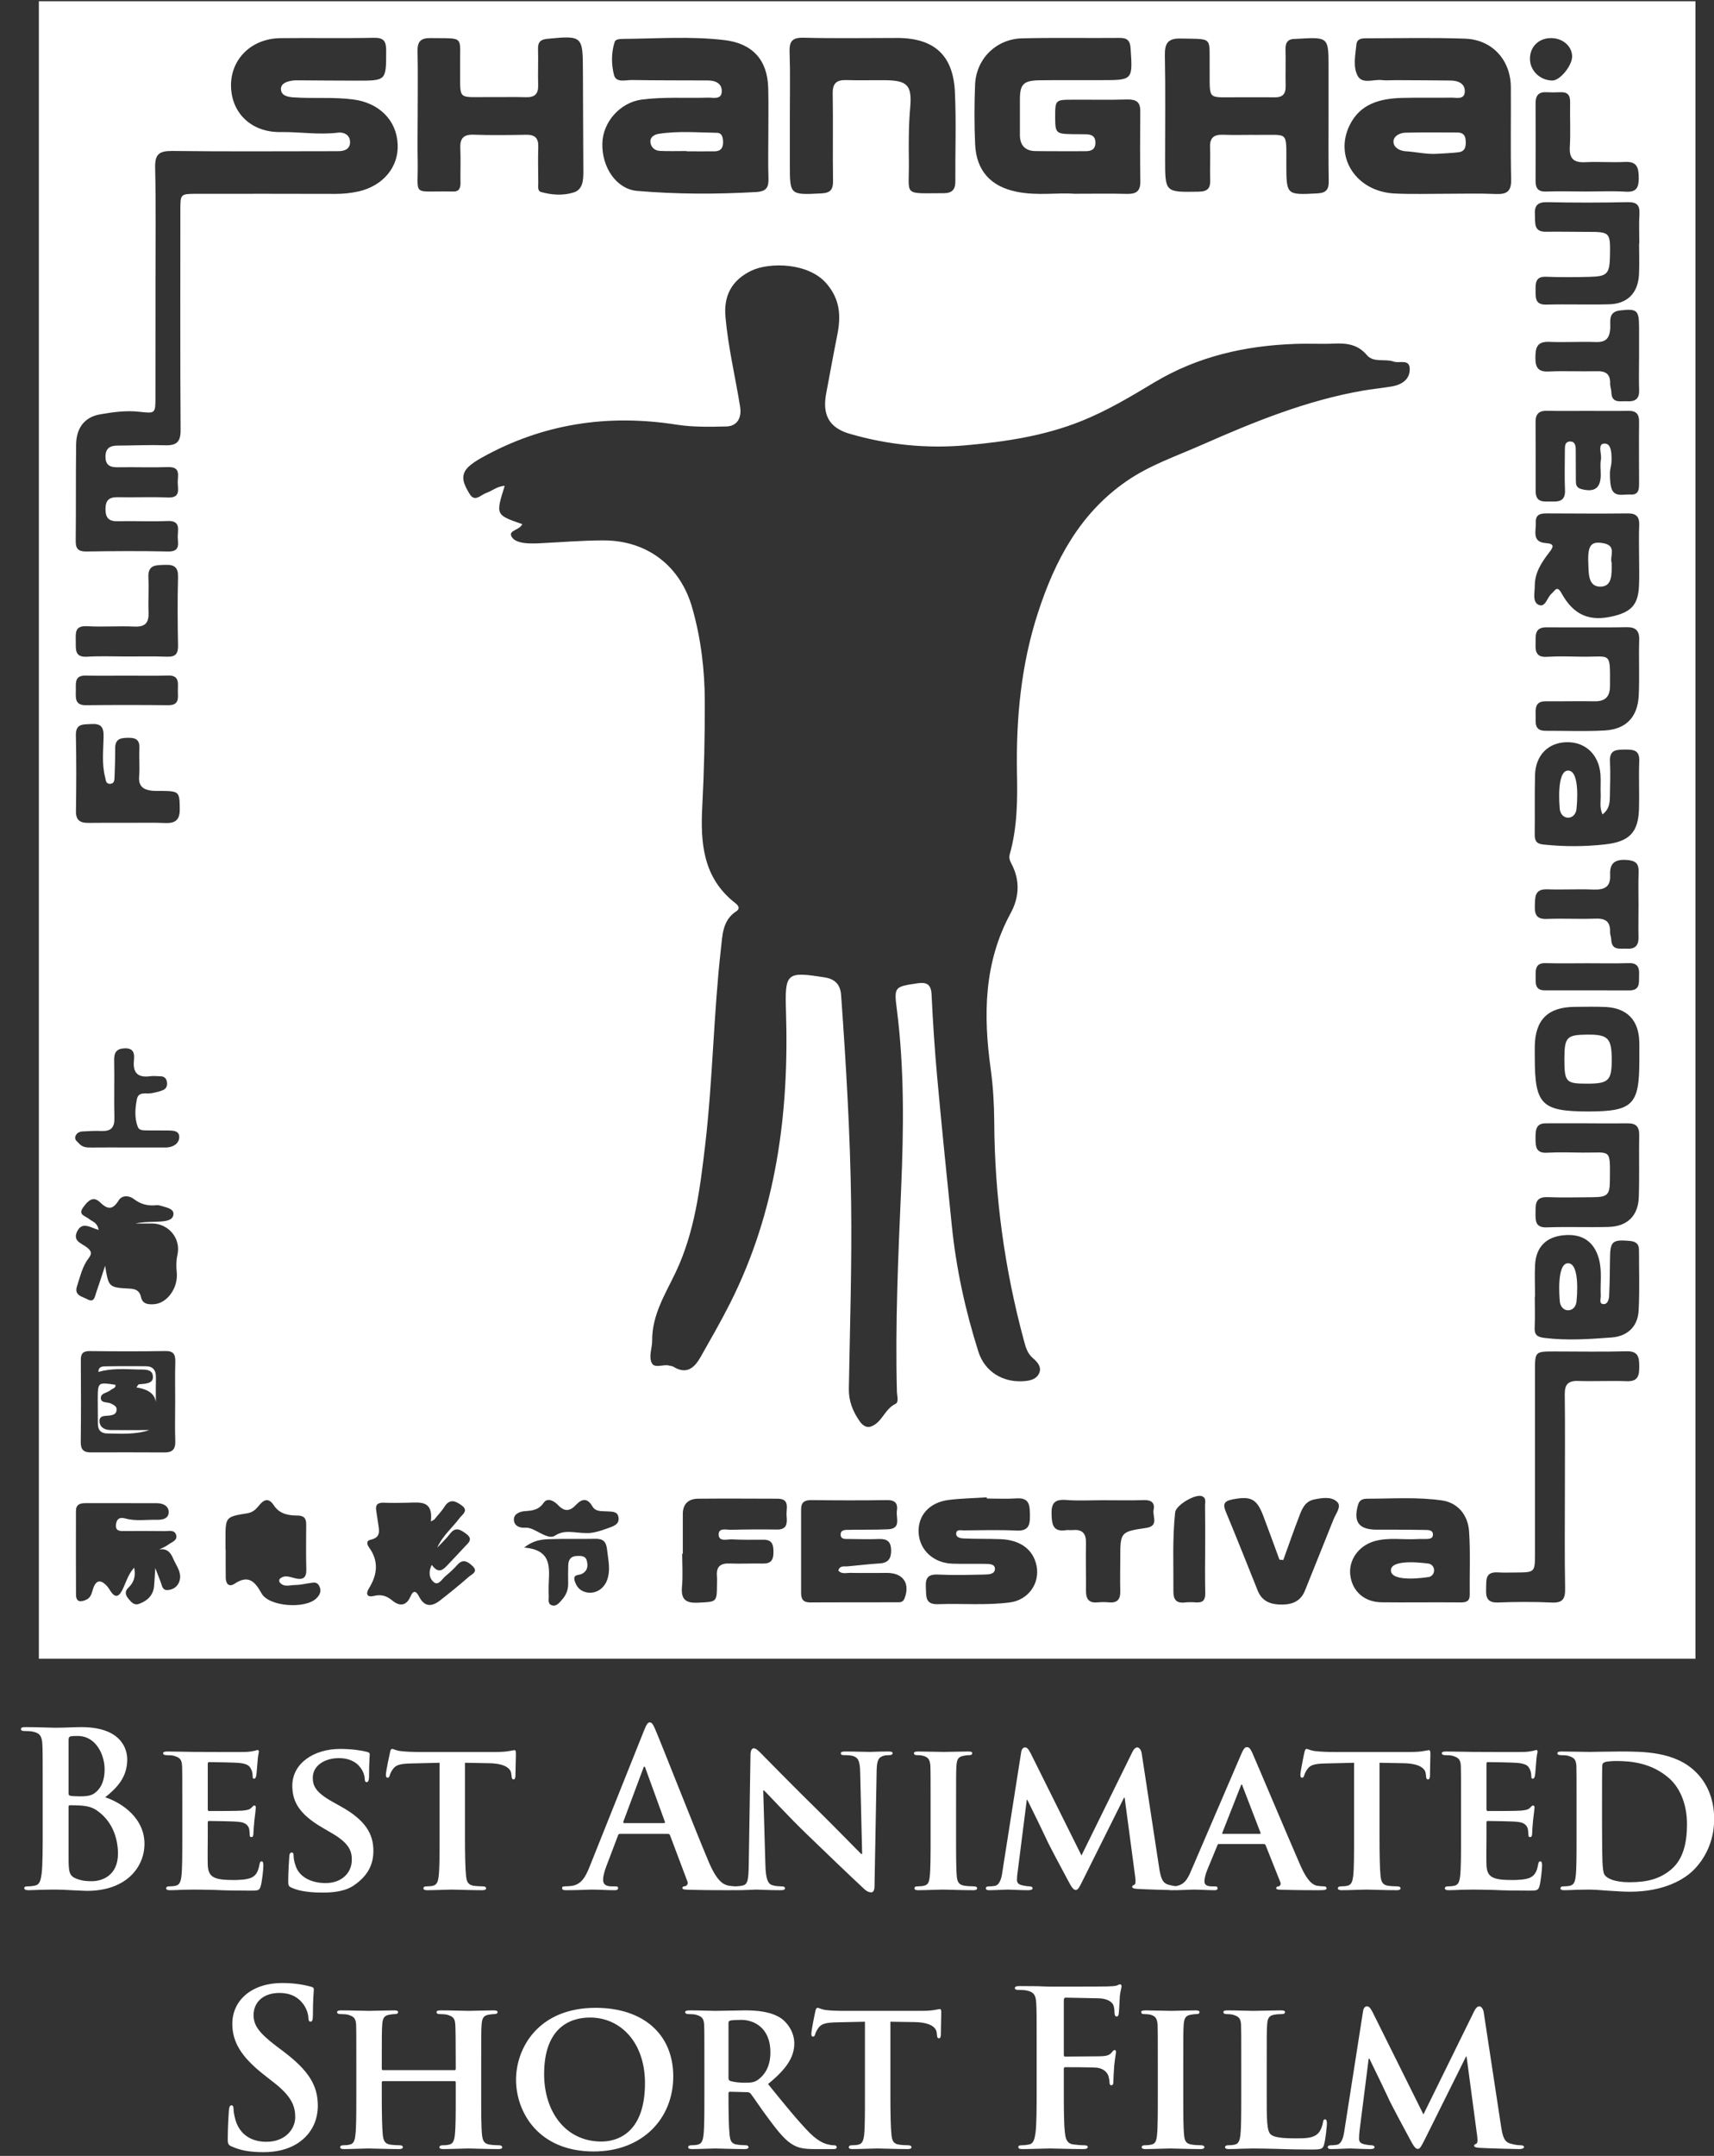 <?xml version="1.0" encoding="UTF-8"?> <svg xmlns="http://www.w3.org/2000/svg" width="70" height="88" viewBox="0 0 70 88" fill="none"><rect x="0" y="0" width="70" height="88" fill="#333333" stroke="none"/><path d="M58.273 63.816C58.273 63.816 56.805 63.6 56.805 64.097C56.805 64.615 58.273 64.381 58.273 64.381C58.666 64.381 58.666 63.816 58.273 63.816ZM10.754 87.847C11.222 87.847 11.714 87.767 12.154 87.486C12.789 87.073 12.98 86.463 12.98 85.954C12.98 85.118 12.605 84.508 11.537 83.707L11.291 83.523C10.56 82.968 10.356 82.66 10.356 82.254C10.356 81.725 10.754 81.349 11.406 81.349C11.98 81.349 12.231 81.61 12.366 81.779C12.55 82.006 12.595 82.282 12.595 82.361C12.595 82.466 12.62 82.521 12.684 82.521C12.751 82.521 12.779 82.448 12.779 82.254C12.779 81.568 12.816 81.312 12.816 81.197C12.816 81.138 12.771 81.11 12.692 81.09C12.463 81.031 12.092 80.943 11.52 80.943C10.296 80.943 9.488 81.638 9.488 82.608C9.488 83.322 9.818 83.936 10.789 84.695L11.194 85.013C11.925 85.583 12.057 85.988 12.057 86.421C12.057 86.886 11.672 87.424 10.876 87.424C10.333 87.424 9.813 87.187 9.617 86.536C9.575 86.384 9.537 86.2 9.537 86.085C9.537 86.016 9.53 85.936 9.45 85.936C9.381 85.936 9.353 86.033 9.346 86.165C9.336 86.307 9.301 86.834 9.301 87.319C9.301 87.511 9.326 87.556 9.468 87.618C9.846 87.787 10.241 87.847 10.754 87.847ZM15.645 84.498C15.62 84.498 15.592 84.493 15.592 84.448V84.287C15.592 83.153 15.592 82.881 15.61 82.64C15.627 82.379 15.689 82.272 15.901 82.237C15.988 82.22 16.057 82.212 16.12 82.212C16.217 82.212 16.259 82.185 16.259 82.13C16.259 82.08 16.207 82.06 16.102 82.06C15.794 82.06 15.256 82.08 15.072 82.08C14.861 82.08 14.351 82.06 13.935 82.06C13.831 82.06 13.766 82.08 13.766 82.13C13.766 82.185 13.821 82.212 13.901 82.212C14.015 82.212 14.147 82.22 14.209 82.237C14.455 82.309 14.525 82.386 14.545 82.64C14.552 82.881 14.552 83.09 14.552 84.227V85.548C14.552 86.237 14.552 86.827 14.515 87.143C14.49 87.364 14.448 87.503 14.286 87.538C14.219 87.556 14.13 87.566 14.015 87.566C13.918 87.566 13.893 87.608 13.893 87.645C13.893 87.697 13.945 87.722 14.043 87.722C14.351 87.722 14.861 87.697 15.035 87.697C15.256 87.697 15.794 87.722 16.296 87.722C16.393 87.722 16.453 87.697 16.453 87.645C16.453 87.608 16.421 87.566 16.334 87.566C16.217 87.566 16.04 87.556 15.933 87.538C15.707 87.503 15.662 87.364 15.634 87.153C15.602 86.827 15.592 86.255 15.592 85.566V84.993C15.592 84.959 15.62 84.948 15.645 84.948H18.567C18.587 84.948 18.612 84.966 18.612 84.993V85.566C18.612 86.255 18.612 86.827 18.577 87.143C18.55 87.364 18.508 87.503 18.349 87.538C18.276 87.556 18.189 87.566 18.067 87.566C17.98 87.566 17.943 87.608 17.943 87.645C17.943 87.697 18.005 87.722 18.11 87.722C18.411 87.722 18.956 87.697 19.132 87.697C19.344 87.697 19.856 87.722 20.356 87.722C20.453 87.722 20.513 87.697 20.513 87.645C20.513 87.608 20.471 87.566 20.391 87.566C20.269 87.566 20.1 87.556 19.995 87.538C19.759 87.503 19.714 87.364 19.687 87.153C19.652 86.827 19.652 86.237 19.652 85.548V84.227C19.652 83.09 19.652 82.881 19.669 82.64C19.687 82.379 19.749 82.272 19.951 82.237C20.05 82.22 20.117 82.212 20.18 82.212C20.269 82.212 20.321 82.185 20.321 82.13C20.321 82.08 20.269 82.06 20.152 82.06C19.856 82.06 19.344 82.08 19.157 82.08C18.956 82.08 18.411 82.06 17.998 82.06C17.883 82.06 17.829 82.08 17.829 82.13C17.829 82.185 17.873 82.212 17.96 82.212C18.067 82.212 18.199 82.22 18.259 82.237C18.508 82.309 18.577 82.386 18.595 82.64C18.605 82.881 18.612 83.153 18.612 84.287V84.448C18.612 84.493 18.587 84.498 18.567 84.498H15.645ZM24.247 87.819C26.244 87.819 27.496 86.471 27.496 84.757C27.496 83.04 26.279 81.956 24.326 81.956C21.973 81.956 21.075 83.61 21.075 84.889C21.075 86.217 21.991 87.819 24.247 87.819ZM24.563 87.414C23.1 87.414 22.222 86.2 22.222 84.66C22.222 82.812 23.232 82.352 24.098 82.352C25.346 82.352 26.341 83.371 26.341 85.028C26.341 87.16 25.108 87.414 24.563 87.414ZM28.767 85.548C28.767 86.237 28.767 86.827 28.732 87.143C28.705 87.364 28.662 87.503 28.503 87.538C28.431 87.556 28.344 87.566 28.23 87.566C28.133 87.566 28.105 87.608 28.105 87.645C28.105 87.697 28.16 87.722 28.257 87.722C28.565 87.722 29.058 87.697 29.205 87.697C29.319 87.697 29.963 87.722 30.414 87.722C30.511 87.722 30.57 87.697 30.57 87.645C30.57 87.608 30.538 87.566 30.473 87.566C30.379 87.566 30.212 87.556 30.098 87.538C29.859 87.503 29.822 87.364 29.797 87.143C29.762 86.827 29.752 86.245 29.752 85.548V85.441C29.752 85.399 29.779 85.381 29.817 85.381L30.511 85.399C30.563 85.399 30.608 85.409 30.65 85.451C30.75 85.566 31.073 86.068 31.381 86.471C31.812 87.056 32.103 87.406 32.439 87.576C32.64 87.68 32.852 87.722 33.284 87.722H34.023C34.12 87.722 34.172 87.707 34.172 87.645C34.172 87.608 34.14 87.566 34.075 87.566C34.016 87.566 33.968 87.566 33.891 87.548C33.767 87.521 33.496 87.486 33.063 87.056C32.598 86.585 32.05 85.911 31.366 85.066C32.123 84.456 32.439 83.963 32.439 83.409C32.439 82.906 32.113 82.526 31.894 82.379C31.478 82.105 30.916 82.06 30.424 82.06C30.185 82.06 29.481 82.08 29.215 82.08C29.058 82.08 28.565 82.06 28.16 82.06C28.045 82.06 27.983 82.08 27.983 82.13C27.983 82.185 28.035 82.212 28.115 82.212C28.23 82.212 28.364 82.22 28.421 82.237C28.67 82.309 28.739 82.386 28.757 82.64C28.767 82.881 28.767 83.09 28.767 84.227V85.548ZM29.752 82.58C29.752 82.521 29.769 82.493 29.822 82.476C29.904 82.456 30.088 82.448 30.282 82.448C30.739 82.448 31.463 82.722 31.463 83.777C31.463 84.394 31.195 84.72 30.961 84.889C30.827 84.986 30.722 85.013 30.414 85.013C30.22 85.013 29.991 84.993 29.822 84.941C29.769 84.914 29.752 84.889 29.752 84.807V82.58ZM35.324 85.551C35.324 86.237 35.324 86.827 35.292 87.145C35.264 87.364 35.22 87.503 35.063 87.538C35.001 87.556 34.901 87.566 34.789 87.566C34.692 87.566 34.665 87.608 34.665 87.645C34.665 87.697 34.717 87.722 34.814 87.722C35.123 87.722 35.65 87.697 35.829 87.697C36.048 87.697 36.566 87.722 37.075 87.722C37.165 87.722 37.225 87.697 37.225 87.645C37.225 87.608 37.19 87.566 37.103 87.566C36.989 87.566 36.812 87.556 36.707 87.538C36.478 87.503 36.436 87.364 36.409 87.153C36.374 86.827 36.364 86.237 36.364 85.551V82.523L37.342 82.538C38.036 82.548 38.237 82.777 38.255 82.971L38.265 83.048C38.272 83.165 38.289 83.2 38.354 83.2C38.399 83.2 38.416 83.155 38.424 83.075C38.424 82.881 38.441 82.324 38.441 82.167C38.441 82.053 38.431 82.006 38.382 82.006C38.354 82.006 38.289 82.026 38.168 82.043C38.053 82.063 37.886 82.08 37.638 82.08H34.498C34.242 82.08 33.953 82.073 33.722 82.046C33.531 82.016 33.449 81.956 33.389 81.956C33.344 81.956 33.319 82.001 33.299 82.098C33.282 82.16 33.135 82.884 33.135 83.006C33.135 83.085 33.15 83.13 33.202 83.13C33.255 83.13 33.274 83.095 33.292 83.033C33.309 82.978 33.344 82.884 33.424 82.777C33.538 82.61 33.722 82.558 34.172 82.548L35.324 82.523V85.551ZM43.446 84.456C43.446 84.394 43.464 84.379 43.506 84.379C43.658 84.379 44.591 84.379 44.812 84.401C45.083 84.439 45.215 84.598 45.262 84.72C45.295 84.827 45.312 84.931 45.312 84.993C45.312 85.055 45.33 85.118 45.382 85.118C45.471 85.118 45.471 85.028 45.471 84.948C45.471 84.889 45.489 84.483 45.506 84.307C45.533 84.033 45.576 83.814 45.576 83.762C45.576 83.707 45.561 83.68 45.524 83.68C45.471 83.68 45.454 83.717 45.409 83.769C45.322 83.884 45.198 83.919 45.031 83.929C44.907 83.936 44.785 83.936 44.636 83.936L43.506 83.946C43.454 83.946 43.446 83.919 43.446 83.866V81.665C43.446 81.568 43.474 81.54 43.523 81.54L44.882 81.568C45.215 81.578 45.402 81.707 45.464 81.832C45.516 81.956 45.516 82.098 45.516 82.167C45.524 82.264 45.544 82.309 45.603 82.309C45.665 82.309 45.683 82.254 45.69 82.185C45.708 82.08 45.727 81.56 45.735 81.471C45.762 81.242 45.805 81.138 45.805 81.073C45.805 81.031 45.78 80.996 45.745 80.996C45.7 80.996 45.658 81.031 45.603 81.048C45.516 81.073 45.409 81.073 45.242 81.083C45.041 81.09 43.252 81.09 42.916 81.09C42.792 81.09 42.591 81.083 42.362 81.073C42.133 81.073 41.879 81.068 41.648 81.068C41.518 81.068 41.446 81.083 41.446 81.155C41.446 81.207 41.508 81.225 41.598 81.225C41.72 81.225 41.869 81.232 41.941 81.252C42.23 81.312 42.302 81.453 42.319 81.752C42.337 82.035 42.337 82.282 42.337 83.62V85.17C42.337 86.016 42.337 86.675 42.292 87.046C42.257 87.299 42.212 87.496 42.038 87.531C41.956 87.548 41.849 87.566 41.72 87.566C41.623 87.566 41.588 87.593 41.588 87.635C41.588 87.707 41.648 87.722 41.772 87.722C42.108 87.722 42.663 87.697 42.889 87.697C43.12 87.697 43.675 87.722 44.227 87.722C44.362 87.722 44.424 87.697 44.424 87.635C44.424 87.593 44.387 87.566 44.275 87.566C44.15 87.566 43.956 87.548 43.832 87.531C43.571 87.496 43.516 87.299 43.491 87.046C43.446 86.675 43.446 86.016 43.446 85.17V84.456ZM47.285 85.548C47.285 86.269 47.285 86.871 47.25 87.177C47.225 87.396 47.18 87.503 47.024 87.538C46.952 87.556 46.864 87.566 46.748 87.566C46.651 87.566 46.626 87.608 46.626 87.645C46.626 87.697 46.678 87.722 46.775 87.722C47.083 87.722 47.613 87.697 47.787 87.697C47.999 87.697 48.526 87.722 49.039 87.722C49.126 87.722 49.188 87.697 49.188 87.645C49.188 87.608 49.153 87.566 49.066 87.566C48.952 87.566 48.775 87.556 48.668 87.538C48.439 87.503 48.387 87.389 48.362 87.187C48.325 86.871 48.325 86.269 48.325 85.548V84.227C48.325 83.09 48.325 82.881 48.342 82.64C48.362 82.379 48.422 82.272 48.633 82.237C48.72 82.22 48.785 82.212 48.862 82.212C48.942 82.212 48.986 82.195 48.986 82.12C48.986 82.08 48.924 82.06 48.827 82.06C48.526 82.06 48.026 82.08 47.832 82.08C47.613 82.08 47.083 82.06 46.792 82.06C46.67 82.06 46.608 82.08 46.608 82.12C46.608 82.195 46.651 82.212 46.73 82.212C46.827 82.212 46.924 82.22 47.014 82.245C47.18 82.299 47.257 82.386 47.277 82.64C47.285 82.881 47.285 83.09 47.285 84.227V85.548ZM51.733 84.227C51.733 83.09 51.733 82.881 51.75 82.64C51.767 82.379 51.83 82.272 52.041 82.237C52.128 82.22 52.253 82.212 52.34 82.212C52.437 82.212 52.481 82.185 52.481 82.13C52.481 82.08 52.427 82.06 52.312 82.06C52.014 82.06 51.38 82.08 51.195 82.08C50.984 82.08 50.491 82.06 50.131 82.06C50.016 82.06 49.964 82.08 49.964 82.13C49.964 82.185 50.009 82.212 50.096 82.212C50.193 82.212 50.29 82.22 50.35 82.237C50.596 82.309 50.668 82.386 50.685 82.64C50.693 82.881 50.693 83.09 50.693 84.227V85.548C50.693 86.237 50.693 86.827 50.658 87.143C50.633 87.364 50.588 87.503 50.432 87.538C50.357 87.556 50.27 87.566 50.156 87.566C50.059 87.566 50.031 87.608 50.031 87.645C50.031 87.697 50.086 87.722 50.183 87.722C50.342 87.722 50.536 87.715 50.72 87.707C50.904 87.707 51.071 87.697 51.16 87.697C51.479 87.697 51.802 87.707 52.193 87.715C52.578 87.732 53.029 87.74 53.581 87.74C53.986 87.74 54.021 87.707 54.076 87.538C54.138 87.319 54.191 86.764 54.191 86.675C54.191 86.585 54.173 86.508 54.118 86.508C54.059 86.508 54.041 86.553 54.031 86.623C54.014 86.764 53.934 86.976 53.837 87.073C53.643 87.275 53.347 87.284 52.932 87.284C52.33 87.284 52.031 87.24 51.899 87.125C51.733 86.983 51.733 86.508 51.733 85.548V84.227ZM54.904 86.976C54.867 87.222 54.8 87.521 54.586 87.548C54.464 87.566 54.409 87.566 54.347 87.566C54.27 87.566 54.225 87.603 54.225 87.635C54.225 87.707 54.285 87.722 54.367 87.722C54.613 87.722 54.984 87.697 55.133 87.697C55.275 87.697 55.626 87.722 55.949 87.722C56.066 87.722 56.136 87.707 56.136 87.635C56.136 87.603 56.084 87.566 56.014 87.566C55.942 87.566 55.872 87.556 55.738 87.531C55.608 87.503 55.504 87.451 55.504 87.309C55.504 87.187 55.511 87.088 55.526 86.959L55.897 84.033H55.927C56.181 84.553 56.638 85.496 56.698 85.635C56.788 85.847 57.402 86.991 57.591 87.337C57.713 87.566 57.803 87.715 57.9 87.715C57.987 87.715 58.029 87.645 58.206 87.294L59.872 83.946H59.895L60.328 87.187C60.355 87.396 60.337 87.486 60.293 87.503C60.24 87.521 60.203 87.548 60.203 87.583C60.203 87.625 60.25 87.663 60.434 87.672C60.74 87.69 61.845 87.722 62.039 87.722C62.151 87.722 62.24 87.697 62.24 87.635C62.24 87.593 62.186 87.566 62.116 87.566C62.019 87.566 61.895 87.556 61.676 87.496C61.437 87.424 61.367 87.222 61.298 86.757L60.594 82.13C60.566 81.973 60.479 81.894 60.415 81.894C60.345 81.894 60.275 81.956 60.213 82.08L58.133 86.307L56.056 82.13C55.949 81.929 55.897 81.894 55.82 81.894C55.755 81.894 55.688 81.963 55.668 82.088L54.904 86.976ZM1.744 74.603C1.744 75.411 1.744 76.108 1.701 76.478C1.666 76.732 1.622 76.928 1.445 76.961C1.365 76.981 1.261 76.998 1.129 76.998C1.022 76.998 0.99 77.025 0.99 77.068C0.99 77.13 1.05 77.155 1.164 77.155C1.338 77.155 1.567 77.137 1.771 77.137C1.982 77.13 2.176 77.13 2.273 77.13C2.405 77.13 2.669 77.137 2.933 77.155C3.189 77.165 3.445 77.182 3.55 77.182C5.169 77.182 5.9 76.204 5.9 75.262C5.9 74.232 5.022 73.607 4.298 73.361C4.783 72.973 5.196 72.54 5.196 71.819C5.196 71.351 4.915 70.498 3.321 70.498C3.022 70.498 2.679 70.523 2.249 70.523C2.069 70.523 1.517 70.498 1.05 70.498C0.915 70.498 0.855 70.515 0.855 70.578C0.855 70.637 0.908 70.657 1.005 70.657C1.129 70.657 1.278 70.665 1.348 70.684C1.639 70.744 1.711 70.886 1.729 71.184C1.744 71.466 1.744 71.714 1.744 73.053V74.603ZM2.801 71.025C2.801 70.928 2.821 70.896 2.88 70.876C2.97 70.859 3.05 70.859 3.171 70.859C3.928 70.859 4.273 71.635 4.273 72.224C4.273 72.657 4.139 72.973 3.91 73.157C3.761 73.291 3.569 73.324 3.278 73.324C3.077 73.324 2.943 73.314 2.865 73.299C2.828 73.291 2.801 73.272 2.801 73.199V71.025ZM4.818 75.66C4.818 76.575 4.149 76.787 3.754 76.787C3.55 76.787 3.348 76.777 3.109 76.68C2.828 76.565 2.801 76.413 2.801 75.834V73.747C2.801 73.704 2.821 73.687 2.856 73.687C2.985 73.687 3.077 73.687 3.234 73.695C3.577 73.714 3.781 73.774 3.965 73.906C4.634 74.371 4.818 75.112 4.818 75.66ZM7.445 74.981C7.445 75.667 7.445 76.257 7.41 76.575C7.383 76.794 7.338 76.933 7.182 76.971C7.112 76.988 7.022 76.998 6.91 76.998C6.811 76.998 6.786 77.04 6.786 77.075C6.786 77.13 6.838 77.155 6.935 77.155C7.094 77.155 7.289 77.145 7.473 77.137C7.657 77.137 7.826 77.13 7.913 77.13C8.142 77.13 8.433 77.137 8.811 77.145C9.192 77.165 9.657 77.172 10.236 77.172C10.53 77.172 10.6 77.172 10.649 76.981C10.697 76.829 10.756 76.319 10.756 76.152C10.756 76.073 10.749 75.976 10.687 75.976C10.634 75.976 10.617 76.01 10.6 76.09C10.545 76.398 10.458 76.555 10.264 76.645C10.062 76.732 9.734 76.739 9.532 76.739C8.741 76.739 8.502 76.625 8.485 76.115C8.475 75.896 8.485 75.262 8.485 75.005V74.408C8.485 74.364 8.493 74.329 8.53 74.329C8.724 74.329 9.604 74.344 9.744 74.364C10.035 74.391 10.132 74.505 10.177 74.655C10.194 74.752 10.194 74.849 10.201 74.928C10.201 74.961 10.221 74.988 10.274 74.988C10.341 74.988 10.351 74.884 10.351 74.821C10.351 74.769 10.371 74.468 10.388 74.321C10.433 73.941 10.448 73.819 10.448 73.774C10.448 73.729 10.423 73.695 10.388 73.695C10.351 73.695 10.326 73.737 10.264 73.791C10.194 73.871 10.08 73.888 9.896 73.906C9.716 73.923 8.714 73.923 8.537 73.923C8.493 73.923 8.485 73.888 8.485 73.844V71.995C8.485 71.951 8.502 71.926 8.537 71.926C8.697 71.926 9.619 71.943 9.754 71.958C10.139 71.995 10.201 72.1 10.264 72.232C10.309 72.321 10.319 72.453 10.319 72.505C10.319 72.568 10.326 72.602 10.378 72.602C10.438 72.602 10.458 72.515 10.465 72.478C10.483 72.391 10.502 72.065 10.512 71.986C10.53 71.642 10.572 71.553 10.572 71.503C10.572 71.466 10.562 71.433 10.52 71.433C10.483 71.433 10.438 71.456 10.396 71.466C10.333 71.475 10.211 71.503 10.07 71.51C9.92 71.52 8.204 71.51 7.955 71.51C7.739 71.51 7.241 71.493 6.838 71.493C6.721 71.493 6.662 71.51 6.662 71.563C6.662 71.617 6.714 71.642 6.796 71.642C6.91 71.642 7.04 71.65 7.102 71.669C7.348 71.742 7.42 71.819 7.435 72.073C7.445 72.311 7.445 72.523 7.445 73.66V74.981ZM13.179 77.252C13.592 77.252 14.102 77.21 14.475 76.943C15.037 76.548 15.249 76.097 15.249 75.545C15.249 74.864 14.931 74.294 13.908 73.729L13.592 73.553C12.898 73.167 12.774 72.901 12.774 72.568C12.774 72.058 13.276 71.764 13.831 71.764C14.334 71.764 14.58 71.975 14.692 72.117C14.861 72.311 14.896 72.54 14.896 72.61C14.896 72.699 14.923 72.744 14.978 72.744C15.037 72.744 15.072 72.665 15.072 72.505C15.072 71.916 15.1 71.704 15.1 71.607C15.1 71.553 15.065 71.53 14.995 71.51C14.791 71.456 14.393 71.388 13.893 71.388C12.819 71.388 11.938 71.975 11.938 72.893C11.938 73.553 12.236 74.055 13.152 74.593L13.602 74.856C14.286 75.262 14.368 75.588 14.368 75.913C14.368 76.441 13.963 76.864 13.294 76.864C12.811 76.864 12.226 76.68 12.062 76.125C12.015 75.996 11.99 75.834 11.99 75.737C11.99 75.685 11.983 75.615 11.911 75.615C11.848 75.615 11.813 75.692 11.813 75.806C11.804 75.931 11.771 76.398 11.771 76.804C11.771 76.971 11.796 77.005 11.921 77.058C12.254 77.21 12.729 77.252 13.179 77.252ZM17.953 74.981C17.953 75.67 17.953 76.259 17.916 76.575C17.891 76.794 17.846 76.933 17.689 76.971C17.627 76.988 17.528 76.998 17.416 76.998C17.319 76.998 17.291 77.04 17.291 77.075C17.291 77.13 17.344 77.155 17.441 77.155C17.749 77.155 18.279 77.13 18.456 77.13C18.674 77.13 19.192 77.155 19.704 77.155C19.791 77.155 19.854 77.13 19.854 77.075C19.854 77.04 19.816 76.998 19.729 76.998C19.615 76.998 19.438 76.988 19.334 76.971C19.107 76.933 19.06 76.794 19.035 76.585C19 76.259 18.99 75.67 18.99 74.981V71.953L19.968 71.971C20.662 71.981 20.864 72.209 20.881 72.403L20.891 72.481C20.901 72.595 20.916 72.632 20.98 72.632C21.023 72.632 21.04 72.588 21.05 72.508C21.05 72.311 21.07 71.757 21.07 71.6C21.07 71.485 21.06 71.438 21.008 71.438C20.98 71.438 20.916 71.456 20.794 71.475C20.68 71.495 20.51 71.513 20.267 71.513H17.125C16.866 71.513 16.577 71.503 16.349 71.475C16.154 71.448 16.075 71.388 16.015 71.388C15.97 71.388 15.943 71.433 15.928 71.53C15.911 71.592 15.759 72.314 15.759 72.438C15.759 72.518 15.776 72.563 15.829 72.563C15.883 72.563 15.901 72.525 15.918 72.466C15.933 72.411 15.97 72.314 16.05 72.209C16.162 72.043 16.349 71.988 16.799 71.981L17.953 71.953V74.981ZM27.279 74.856C27.324 74.856 27.349 74.874 27.366 74.918L28.07 76.787C28.115 76.891 28.055 76.971 27.991 76.988C27.904 76.998 27.869 77.016 27.869 77.068C27.869 77.13 27.973 77.13 28.133 77.137C28.837 77.155 29.481 77.155 29.799 77.155C30.125 77.155 30.202 77.137 30.202 77.068C30.202 77.005 30.157 76.998 30.088 76.998C29.983 76.998 29.849 76.988 29.717 76.961C29.533 76.911 29.279 76.787 28.943 75.996C28.379 74.662 26.971 71.07 26.759 70.587C26.672 70.383 26.617 70.304 26.538 70.304C26.451 70.304 26.399 70.398 26.294 70.657L24.083 76.187C23.908 76.625 23.737 76.928 23.334 76.981C23.264 76.988 23.14 76.998 23.063 76.998C22.988 76.998 22.956 77.016 22.956 77.068C22.956 77.137 23.008 77.155 23.122 77.155C23.58 77.155 24.063 77.13 24.16 77.13C24.433 77.13 24.814 77.155 25.095 77.155C25.19 77.155 25.244 77.137 25.244 77.068C25.244 77.016 25.217 76.998 25.113 76.998H24.981C24.707 76.998 24.63 76.884 24.63 76.722C24.63 76.617 24.672 76.409 24.759 76.187L25.237 74.928C25.254 74.874 25.269 74.856 25.316 74.856H27.279ZM25.491 74.416C25.458 74.416 25.448 74.391 25.458 74.354L26.267 72.189C26.274 72.155 26.294 72.11 26.319 72.11C26.346 72.11 26.354 72.155 26.364 72.189L27.155 74.364C27.162 74.391 27.155 74.416 27.113 74.416H25.491ZM31.17 73.08H31.197C31.346 73.209 32.165 74.117 33.011 74.928C33.819 75.71 34.787 76.635 35.272 77.085C35.352 77.165 35.456 77.242 35.59 77.242C35.65 77.242 35.715 77.172 35.715 77.005L35.802 72.284C35.812 71.861 35.871 71.732 36.083 71.669C36.18 71.642 36.245 71.642 36.322 71.642C36.409 71.642 36.454 71.607 36.454 71.563C36.454 71.503 36.384 71.493 36.277 71.493C35.899 71.493 35.608 71.51 35.521 71.51C35.352 71.51 34.936 71.493 34.533 71.493C34.416 71.493 34.339 71.503 34.339 71.563C34.339 71.607 34.367 71.642 34.461 71.642C34.568 71.642 34.752 71.642 34.867 71.687C35.053 71.757 35.12 71.888 35.13 72.349L35.21 75.677H35.175C35.06 75.57 34.031 74.515 33.503 73.996C32.376 72.893 31.215 71.704 31.118 71.607C30.986 71.475 30.879 71.361 30.782 71.361C30.705 71.361 30.65 71.466 30.65 71.617L30.58 76.055C30.57 76.707 30.546 76.911 30.341 76.961C30.237 76.988 30.098 76.998 29.991 76.998C29.921 76.998 29.866 77.03 29.866 77.075C29.866 77.145 29.936 77.155 30.043 77.155C30.441 77.155 30.809 77.13 30.879 77.13C31.021 77.13 31.381 77.155 31.884 77.155C31.988 77.155 32.06 77.137 32.06 77.075C32.06 77.03 32.013 76.998 31.926 76.998C31.802 76.998 31.655 76.988 31.521 76.943C31.374 76.891 31.274 76.717 31.259 76.135L31.17 73.08ZM38.006 74.981C38.006 75.702 38.006 76.302 37.969 76.61C37.944 76.829 37.901 76.933 37.74 76.971C37.67 76.988 37.583 76.998 37.469 76.998C37.372 76.998 37.344 77.04 37.344 77.075C37.344 77.13 37.396 77.155 37.491 77.155C37.802 77.155 38.329 77.13 38.508 77.13C38.717 77.13 39.247 77.155 39.757 77.155C39.847 77.155 39.907 77.13 39.907 77.075C39.907 77.04 39.874 76.998 39.782 76.998C39.668 76.998 39.493 76.988 39.386 76.971C39.158 76.933 39.105 76.821 39.078 76.617C39.046 76.302 39.046 75.702 39.046 74.981V73.66C39.046 72.523 39.046 72.311 39.061 72.073C39.078 71.811 39.14 71.704 39.354 71.669C39.441 71.65 39.501 71.642 39.581 71.642C39.66 71.642 39.705 71.625 39.705 71.553C39.705 71.51 39.643 71.493 39.546 71.493C39.247 71.493 38.742 71.51 38.551 71.51C38.329 71.51 37.802 71.493 37.511 71.493C37.386 71.493 37.327 71.51 37.327 71.553C37.327 71.625 37.372 71.642 37.449 71.642C37.546 71.642 37.643 71.65 37.73 71.677C37.901 71.732 37.978 71.819 37.996 72.073C38.006 72.311 38.006 72.523 38.006 73.66V74.981ZM40.936 76.409C40.904 76.655 40.829 76.953 40.618 76.981C40.496 76.998 40.444 76.998 40.384 76.998C40.302 76.998 40.26 77.03 40.26 77.068C40.26 77.137 40.319 77.155 40.399 77.155C40.645 77.155 41.016 77.13 41.165 77.13C41.307 77.13 41.658 77.155 41.984 77.155C42.101 77.155 42.17 77.137 42.17 77.068C42.17 77.03 42.118 76.998 42.048 76.998C41.976 76.998 41.907 76.988 41.772 76.961C41.64 76.933 41.533 76.884 41.533 76.739C41.533 76.617 41.543 76.52 41.563 76.391L41.934 73.466H41.956C42.215 73.986 42.673 74.928 42.735 75.068C42.822 75.279 43.439 76.423 43.623 76.767C43.745 76.998 43.834 77.145 43.929 77.145C44.021 77.145 44.063 77.075 44.237 76.722L45.904 73.379H45.931L46.362 76.617C46.389 76.829 46.372 76.918 46.325 76.933C46.275 76.953 46.237 76.981 46.237 77.016C46.237 77.058 46.282 77.095 46.466 77.103C46.777 77.122 47.874 77.155 48.068 77.155C48.183 77.155 48.272 77.13 48.272 77.068C48.272 77.025 48.22 76.998 48.151 76.998C48.053 76.998 47.929 76.988 47.71 76.928C47.471 76.856 47.402 76.655 47.332 76.187L46.626 71.563C46.601 71.406 46.511 71.326 46.449 71.326C46.379 71.326 46.307 71.388 46.248 71.51L44.168 75.737L42.091 71.563C41.984 71.361 41.934 71.326 41.852 71.326C41.792 71.326 41.722 71.396 41.705 71.52L40.936 76.409ZM51.611 75.269C51.646 75.269 51.673 75.279 51.69 75.324L52.29 76.829C52.325 76.918 52.273 76.988 52.218 76.998C52.141 77.005 52.121 77.03 52.121 77.075C52.121 77.13 52.208 77.13 52.35 77.137C53.001 77.155 53.566 77.155 53.84 77.155C54.128 77.155 54.176 77.137 54.176 77.075C54.176 77.025 54.138 76.998 54.069 76.998C53.979 76.998 53.892 76.988 53.778 76.971C53.638 76.933 53.417 76.839 53.118 76.165C52.623 75.033 51.33 71.968 51.146 71.553C51.066 71.388 51.029 71.316 50.917 71.316C50.837 71.316 50.775 71.406 50.685 71.617L48.66 76.326C48.501 76.707 48.372 76.933 48.019 76.988C47.949 76.988 47.859 76.998 47.787 76.998C47.728 76.998 47.7 77.03 47.7 77.075C47.7 77.137 47.745 77.155 47.842 77.155C48.248 77.155 48.66 77.13 48.74 77.13C48.989 77.13 49.347 77.155 49.603 77.155C49.683 77.155 49.725 77.137 49.725 77.075C49.725 77.03 49.71 76.998 49.613 76.998H49.499C49.26 76.998 49.19 76.918 49.19 76.787C49.19 76.697 49.225 76.513 49.305 76.326L49.718 75.324C49.735 75.279 49.745 75.269 49.79 75.269H51.611ZM49.947 74.856C49.922 74.856 49.902 74.841 49.922 74.804L50.668 72.911C50.678 72.886 50.685 72.841 50.713 72.841C50.73 72.841 50.74 72.886 50.748 72.911L51.481 74.814C51.486 74.841 51.481 74.856 51.444 74.856H49.947ZM55.3 74.981C55.3 75.67 55.3 76.259 55.265 76.575C55.235 76.794 55.196 76.933 55.034 76.971C54.974 76.988 54.877 76.998 54.763 76.998C54.666 76.998 54.638 77.04 54.638 77.075C54.638 77.13 54.693 77.155 54.79 77.155C55.096 77.155 55.626 77.13 55.803 77.13C56.021 77.13 56.539 77.155 57.051 77.155C57.138 77.155 57.198 77.13 57.198 77.075C57.198 77.04 57.166 76.998 57.079 76.998C56.964 76.998 56.785 76.988 56.678 76.971C56.454 76.933 56.41 76.794 56.382 76.585C56.35 76.259 56.34 75.67 56.34 74.981V71.953L57.315 71.971C58.009 71.981 58.213 72.209 58.228 72.403L58.238 72.481C58.245 72.595 58.263 72.632 58.325 72.632C58.37 72.632 58.39 72.588 58.4 72.508C58.4 72.311 58.417 71.757 58.417 71.6C58.417 71.485 58.407 71.438 58.352 71.438C58.325 71.438 58.263 71.456 58.141 71.475C58.024 71.495 57.86 71.513 57.611 71.513H54.474C54.215 71.513 53.924 71.503 53.696 71.475C53.501 71.448 53.424 71.388 53.36 71.388C53.317 71.388 53.292 71.433 53.273 71.53C53.255 71.592 53.108 72.314 53.108 72.438C53.108 72.518 53.126 72.563 53.175 72.563C53.23 72.563 53.248 72.525 53.265 72.466C53.282 72.411 53.317 72.314 53.397 72.209C53.511 72.043 53.696 71.988 54.146 71.981L55.3 71.953V74.981ZM59.668 74.981C59.668 75.667 59.668 76.257 59.633 76.575C59.606 76.794 59.564 76.933 59.405 76.971C59.332 76.988 59.245 76.998 59.131 76.998C59.034 76.998 59.007 77.04 59.007 77.075C59.007 77.13 59.059 77.155 59.156 77.155C59.315 77.155 59.509 77.145 59.693 77.137C59.88 77.137 60.046 77.13 60.133 77.13C60.362 77.13 60.653 77.137 61.032 77.145C61.412 77.165 61.877 77.172 62.459 77.172C62.751 77.172 62.82 77.172 62.875 76.981C62.917 76.829 62.979 76.319 62.979 76.152C62.979 76.073 62.972 75.976 62.907 75.976C62.855 75.976 62.837 76.01 62.82 76.09C62.768 76.398 62.678 76.555 62.484 76.645C62.283 76.732 61.957 76.739 61.753 76.739C60.962 76.739 60.723 76.625 60.708 76.115C60.698 75.896 60.708 75.262 60.708 75.005V74.408C60.708 74.364 60.716 74.329 60.75 74.329C60.944 74.329 61.825 74.344 61.964 74.364C62.258 74.391 62.355 74.505 62.397 74.655C62.415 74.752 62.415 74.849 62.425 74.928C62.425 74.961 62.442 74.988 62.494 74.988C62.566 74.988 62.574 74.884 62.574 74.821C62.574 74.769 62.591 74.468 62.609 74.321C62.653 73.941 62.671 73.819 62.671 73.774C62.671 73.729 62.646 73.695 62.609 73.695C62.574 73.695 62.549 73.737 62.484 73.791C62.415 73.871 62.3 73.888 62.116 73.906C61.942 73.923 60.934 73.923 60.76 73.923C60.716 73.923 60.708 73.888 60.708 73.844V71.995C60.708 71.951 60.723 71.926 60.76 71.926C60.917 71.926 61.845 71.943 61.974 71.958C62.365 71.995 62.425 72.1 62.484 72.232C62.529 72.321 62.539 72.453 62.539 72.505C62.539 72.568 62.549 72.602 62.599 72.602C62.663 72.602 62.678 72.515 62.688 72.478C62.706 72.391 62.723 72.065 62.733 71.986C62.751 71.642 62.793 71.553 62.793 71.503C62.793 71.466 62.785 71.433 62.743 71.433C62.706 71.433 62.663 71.456 62.616 71.466C62.556 71.475 62.432 71.503 62.29 71.51C62.144 71.52 60.425 71.51 60.178 71.51C59.959 71.51 59.464 71.493 59.059 71.493C58.947 71.493 58.885 71.51 58.885 71.563C58.885 71.617 58.939 71.642 59.017 71.642C59.131 71.642 59.263 71.65 59.325 71.669C59.569 71.742 59.643 71.819 59.661 72.073C59.668 72.311 59.668 72.523 59.668 73.66V74.981ZM64.387 74.981C64.387 75.667 64.387 76.257 64.353 76.575C64.328 76.794 64.283 76.933 64.124 76.971C64.054 76.988 63.964 76.998 63.85 76.998C63.753 76.998 63.728 77.04 63.728 77.075C63.728 77.13 63.78 77.155 63.877 77.155C64.034 77.155 64.231 77.145 64.415 77.137C64.599 77.137 64.766 77.13 64.855 77.13C65.049 77.13 65.33 77.145 65.639 77.172C65.947 77.19 66.283 77.217 66.564 77.217C67.989 77.217 68.808 76.69 69.161 76.336C69.601 75.903 70.007 75.192 70.007 74.249C70.007 73.361 69.664 72.734 69.275 72.349C68.43 71.493 67.126 71.493 66.159 71.493C65.691 71.493 65.139 71.51 64.9 71.51C64.678 71.51 64.186 71.493 63.78 71.493C63.666 71.493 63.604 71.51 63.604 71.563C63.604 71.617 63.656 71.642 63.736 71.642C63.85 71.642 63.982 71.65 64.044 71.669C64.29 71.742 64.36 71.819 64.38 72.073C64.387 72.311 64.387 72.523 64.387 73.66V74.981ZM65.427 73.545C65.427 72.956 65.427 72.339 65.437 72.082C65.437 71.995 65.465 71.958 65.532 71.933C65.594 71.898 65.85 71.881 66.007 71.881C66.616 71.881 67.46 71.958 68.174 72.592C68.519 72.893 68.897 73.508 68.897 74.461C68.897 75.237 68.738 75.903 68.238 76.319C67.768 76.707 67.248 76.829 66.547 76.829C65.937 76.829 65.629 76.672 65.532 76.53C65.472 76.451 65.454 76.187 65.445 76.001C65.437 75.851 65.427 75.279 65.427 74.488V73.545ZM65.343 23.947C65.858 23.957 65.823 23.422 65.82 22.974C65.726 22.733 66.047 22.28 65.494 22.175C64.977 22.078 64.835 22.255 64.867 22.991C64.885 23.377 64.845 23.934 65.343 23.947ZM64.813 42.231C63.982 42.238 63.89 42.338 63.89 43.228C63.89 44.161 63.952 44.233 64.788 44.233C65.688 44.238 65.823 44.114 65.823 43.276C65.823 42.373 65.683 42.223 64.813 42.231ZM66.95 9.944H66.94C66.94 10.362 66.957 10.782 66.937 11.2C66.9 11.959 66.467 12.402 65.716 12.421C64.86 12.444 64.004 12.411 63.151 12.434C62.683 12.444 62.716 12.143 62.713 11.839C62.711 11.546 62.713 11.28 63.141 11.297C63.733 11.319 64.328 11.317 64.922 11.3C65.636 11.284 65.733 11.178 65.751 10.476C65.77 9.464 65.77 9.464 64.773 9.464C64.231 9.464 63.688 9.451 63.151 9.459C62.624 9.474 62.706 9.105 62.686 8.777C62.661 8.406 62.778 8.245 63.183 8.252C64.283 8.277 65.382 8.274 66.482 8.252C66.855 8.247 66.975 8.381 66.955 8.74C66.93 9.14 66.95 9.543 66.95 9.944ZM64.882 45.368C62.955 45.368 62.681 45.094 62.681 43.164C62.681 43.007 62.678 42.85 62.681 42.694C62.701 41.619 63.223 41.106 64.308 41.099C64.741 41.096 65.176 41.084 65.614 41.106C66.452 41.161 66.912 41.644 66.947 42.482C66.957 42.761 66.947 43.042 66.95 43.318C66.95 45.094 66.674 45.365 64.882 45.368ZM66.442 56.378C65.78 56.353 65.114 56.39 64.45 56.368C64.034 56.356 63.9 56.517 63.905 56.923C63.922 58.251 63.91 59.58 63.91 60.908C63.91 62.217 63.895 63.528 63.92 64.838C63.927 65.256 63.825 65.436 63.372 65.413C62.641 65.378 61.905 65.383 61.171 65.411C60.74 65.425 60.678 65.199 60.693 64.856C60.708 64.528 60.629 64.154 61.163 64.182C61.405 64.199 61.648 64.187 61.897 64.187C62.686 64.182 62.688 64.182 62.688 63.416V55.972C62.688 55.164 62.691 55.164 63.489 55.164C64.469 55.164 65.447 55.184 66.425 55.157C66.917 55.144 66.947 55.413 66.947 55.786C66.947 56.149 66.897 56.395 66.442 56.378ZM60.024 65.09C60.029 65.353 59.885 65.411 59.658 65.408C59.084 65.401 58.507 65.406 57.932 65.406C57.427 65.406 56.919 65.411 56.414 65.403C55.71 65.391 55.213 64.943 55.143 64.271C55.081 63.662 55.496 63.092 56.128 62.91C56.696 62.746 57.273 62.853 57.847 62.824C57.984 62.813 58.126 62.821 58.265 62.819C58.395 62.813 58.526 62.796 58.522 62.632C58.517 62.468 58.372 62.453 58.253 62.45C57.815 62.443 57.38 62.44 56.944 62.438C56.7 62.438 56.454 62.44 56.211 62.438C55.489 62.433 55.263 62.117 55.464 61.42C55.526 61.199 55.693 61.174 55.867 61.174C56.877 61.174 57.89 61.099 58.897 61.246C59.504 61.333 59.954 61.806 59.999 62.525C60.054 63.376 60.014 64.234 60.024 65.09ZM54.462 62.017C54.078 62.988 53.681 63.953 53.295 64.925C53.116 65.368 52.768 65.498 52.332 65.495C51.902 65.495 51.546 65.371 51.367 64.93C50.939 63.863 50.516 62.794 50.073 61.731C49.944 61.425 49.954 61.276 50.34 61.202C51.069 61.062 51.322 61.167 51.586 61.858C51.815 62.458 52.031 63.062 52.253 63.662C52.307 63.669 52.357 63.672 52.409 63.677C52.626 63.077 52.835 62.475 53.064 61.881C53.175 61.587 53.297 61.289 53.658 61.209C53.986 61.139 54.372 61.075 54.608 61.303C54.805 61.485 54.554 61.784 54.462 62.017ZM48.855 65.408C48.698 65.396 48.541 65.393 48.384 65.411C48.041 65.448 47.919 65.289 47.922 64.96C47.929 63.883 47.877 62.804 47.994 61.729C48.026 61.435 48.83 60.958 49.096 61.075C49.27 61.147 49.215 61.309 49.215 61.438C49.223 62.027 49.22 62.622 49.22 63.212C49.215 63.821 49.21 64.43 49.223 65.037C49.228 65.306 49.126 65.425 48.855 65.408ZM46.805 62.368C45.75 62.523 45.752 62.54 45.752 63.632C45.752 64.067 45.74 64.505 45.752 64.941C45.762 65.269 45.643 65.436 45.295 65.406C45.138 65.391 44.981 65.391 44.825 65.406C44.481 65.441 44.352 65.276 44.352 64.948C44.359 64.304 44.337 63.659 44.352 63.01C44.364 62.609 44.222 62.416 43.81 62.455C43.72 62.465 43.63 62.445 43.546 62.458C43.021 62.54 42.956 62.251 42.946 61.813C42.931 61.348 43.076 61.192 43.538 61.226C44.041 61.266 44.551 61.236 45.058 61.236C45.618 61.236 46.175 61.249 46.733 61.231C47.033 61.224 47.175 61.358 47.113 61.634C47.061 61.893 47.344 62.289 46.805 62.368ZM42.449 56.03C42.337 56.306 42.063 56.361 41.792 56.378C40.954 56.433 40.222 55.99 39.961 55.184C39.426 53.502 39.051 51.783 38.872 50.027C38.665 48.014 38.461 46.005 38.277 43.995C38.175 42.863 38.098 41.731 38.046 40.599C38.026 40.188 37.859 40.084 37.489 40.134C36.526 40.276 36.508 40.273 36.628 41.208C36.939 43.646 36.906 46.092 36.802 48.532C36.682 51.291 36.558 54.047 36.63 56.806C36.635 56.975 36.717 57.234 36.573 57.303C36.138 57.507 36.031 58.045 35.595 58.219C35.381 58.306 35.222 58.172 35.105 58.007C34.832 57.614 34.66 57.194 34.667 56.694C34.71 54.161 34.794 51.629 34.76 49.097C34.722 46.273 34.553 43.447 34.352 40.629C34.324 40.216 34.13 39.967 33.685 39.897C32.113 39.646 32.05 39.703 32.1 41.295C32.23 45.43 31.71 49.443 29.819 53.191C29.443 53.938 29.023 54.664 28.61 55.395C28.364 55.828 28.043 56.119 27.508 55.791C27.448 55.756 27.376 55.754 27.309 55.736C27.075 55.684 26.734 55.865 26.62 55.637C26.483 55.37 26.635 55.027 26.635 54.719C26.627 53.674 27.165 52.833 27.593 51.938C28.376 50.291 28.59 48.505 28.802 46.716C29.11 44.067 29.142 41.392 29.441 38.741C29.506 38.191 29.498 37.569 30.065 37.201C30.252 37.079 30.14 36.947 30.028 36.862C28.707 35.833 28.6 34.407 28.682 32.89C28.757 31.477 28.787 30.061 28.784 28.648C28.782 27.355 28.63 26.071 28.274 24.822C27.792 23.103 26.438 22.061 24.65 22.058C23.764 22.058 22.874 22.136 21.985 22.178C21.864 22.183 21.739 22.185 21.617 22.18C21.331 22.17 20.98 22.113 20.881 21.877C20.779 21.643 21.217 21.643 21.331 21.394C20.239 21.019 20.239 21.019 20.612 19.832C20.311 19.842 20.097 20.041 19.844 20.128C19.63 20.203 19.388 20.519 19.174 20.153C18.971 19.81 18.747 19.429 19.127 19.061C19.286 18.907 19.488 18.787 19.684 18.675C22.175 17.29 24.831 16.894 27.63 17.334C28.307 17.439 28.991 17.424 29.67 17.407C30.1 17.394 30.302 17.063 30.225 16.593C30.028 15.374 29.737 14.168 29.628 12.934C29.55 12.068 29.884 11.441 30.677 11.053C31.419 10.695 33.036 10.712 33.769 11.591C34.327 12.252 34.344 12.934 34.19 13.697C34.033 14.481 33.891 15.27 33.742 16.056C33.578 16.924 33.852 17.459 34.697 17.705C36.252 18.158 37.839 18.32 39.461 18.175C41.063 18.031 42.643 17.795 44.148 17.193C45.208 16.77 46.18 16.188 47.153 15.603C48.922 14.546 50.859 14.108 52.894 14.038C53.419 14.016 53.942 14.048 54.464 14.026C54.992 14.001 55.449 14.051 55.827 14.499C56.099 14.815 56.564 14.633 56.922 14.76C57.153 14.842 57.569 14.633 57.574 15.063C57.579 15.484 57.255 15.7 56.855 15.772C56.459 15.839 56.061 15.877 55.668 15.944C53.36 16.344 51.215 17.218 49.091 18.155C48.039 18.621 46.939 18.989 45.986 19.655C44.096 20.969 43.088 22.874 42.397 24.991C41.7 27.121 41.494 29.317 41.533 31.546C41.558 32.663 41.546 33.778 41.24 34.865C41.197 35.014 41.242 35.136 41.309 35.26C41.67 35.937 41.623 36.634 41.277 37.27C40.175 39.295 40.155 41.44 40.461 43.641C40.558 44.348 40.6 45.067 40.605 45.781C40.62 48.813 41.023 51.791 41.817 54.719C41.889 54.99 41.956 55.246 42.193 55.445C42.357 55.584 42.541 55.786 42.449 56.03ZM41.245 65.408C40.272 65.535 39.292 65.445 38.317 65.48C37.76 65.503 37.834 65.142 37.812 64.789C37.789 64.413 37.901 64.251 38.307 64.271C38.934 64.301 39.563 64.284 40.193 64.271C40.367 64.266 40.64 64.264 40.633 64.028C40.628 63.828 40.377 63.836 40.205 63.834C39.767 63.828 39.329 63.841 38.894 63.826C38.135 63.801 37.566 63.284 37.518 62.585C37.469 61.878 37.939 61.331 38.735 61.226C39.255 61.159 39.78 61.154 40.302 61.119C40.302 61.134 40.304 61.152 40.304 61.167C40.705 61.167 41.108 61.189 41.511 61.162C42.076 61.122 42.053 61.485 42.063 61.876C42.068 62.266 41.991 62.5 41.516 62.475C40.797 62.44 40.083 62.463 39.364 62.468C39.252 62.47 39.078 62.416 39.053 62.572C39.023 62.754 39.222 62.791 39.344 62.796C39.847 62.821 40.354 62.806 40.862 62.826C41.67 62.856 42.195 63.246 42.332 63.908C42.481 64.639 41.989 65.311 41.245 65.408ZM36.939 65.249C36.877 65.406 36.765 65.403 36.648 65.403C35.459 65.406 34.272 65.401 33.085 65.408C32.802 65.411 32.717 65.269 32.717 65.025V61.62C32.712 61.331 32.846 61.229 33.135 61.231C34.163 61.244 35.195 61.246 36.222 61.231C36.556 61.226 36.675 61.366 36.63 61.667C36.583 61.95 36.824 62.396 36.267 62.423C35.745 62.448 35.217 62.433 34.697 62.445C34.551 62.448 34.329 62.423 34.332 62.639C34.334 62.858 34.556 62.813 34.697 62.819C35.105 62.826 35.506 62.833 35.906 62.819C36.23 62.809 36.386 62.925 36.394 63.269C36.399 63.605 36.289 63.794 35.929 63.816C35.493 63.843 35.063 63.893 34.63 63.935C34.483 63.95 34.304 63.886 34.237 64.107C34.374 64.266 34.558 64.199 34.722 64.202C35.227 64.212 35.735 64.204 36.24 64.204C36.894 64.209 37.178 64.642 36.939 65.249ZM31.732 62.433C31.105 62.423 30.476 62.428 29.849 62.443C29.665 62.448 29.339 62.343 29.351 62.649C29.364 62.935 29.682 62.831 29.871 62.833C30.307 62.856 30.742 62.851 31.18 62.848C31.546 62.846 31.593 63.07 31.588 63.368C31.588 63.669 31.488 63.826 31.167 63.821C30.715 63.811 30.259 63.836 29.807 63.819C29.428 63.801 29.247 63.945 29.279 64.334C29.289 64.438 29.282 64.542 29.282 64.647C29.277 65.411 29.277 65.381 28.508 65.418C28.011 65.443 27.809 65.294 27.851 64.779C27.894 64.329 27.861 63.871 27.861 63.418H27.886C27.886 62.876 27.884 62.338 27.886 61.796C27.886 61.386 28.12 61.179 28.506 61.174C29.588 61.164 30.67 61.172 31.752 61.174C32.282 61.174 32.1 61.587 32.123 61.863C32.148 62.147 32.167 62.44 31.732 62.433ZM24.884 62.358C24.555 62.478 24.224 62.59 23.961 62.577C23.468 62.58 23.068 62.418 22.667 62.682C22.483 62.804 22.229 62.659 22.023 62.557C21.839 62.463 21.66 62.343 21.438 62.358C21.189 62.376 20.99 62.259 20.988 62.027C20.983 61.794 21.229 61.697 21.438 61.682C21.739 61.662 21.995 61.639 22.202 61.343C22.366 61.105 22.645 61.281 22.787 61.43C23.063 61.726 23.287 61.682 23.53 61.42C23.779 61.159 23.995 61.149 24.192 61.485C24.329 61.721 24.58 61.674 24.804 61.692C24.991 61.706 25.222 61.682 25.259 61.933C25.304 62.204 25.083 62.286 24.884 62.358ZM24.787 64.515C24.627 64.925 24.195 65.124 23.809 64.95C23.622 64.866 23.518 64.699 23.466 64.513C23.396 64.256 23.632 64.306 23.757 64.246C23.988 64.135 24.023 63.938 23.968 63.717C23.911 63.488 23.717 63.508 23.543 63.513C23.302 63.523 23.212 63.679 23.207 63.893C23.202 64.139 23.197 64.386 23.204 64.627C23.212 64.886 23.12 65.112 22.953 65.296C22.844 65.425 22.712 65.595 22.523 65.52C22.344 65.448 22.428 65.244 22.408 65.097C22.401 65.03 22.408 64.958 22.406 64.888C22.393 64.154 22.672 63.274 21.408 63.169C21.782 62.871 22.115 62.836 22.436 62.826C23.063 62.804 23.689 62.824 24.316 62.811C24.617 62.804 24.752 62.918 24.789 63.227C24.836 63.659 24.951 64.087 24.787 64.515ZM19.145 64.363C18.767 64.697 18.373 65.013 17.975 65.326C17.645 65.582 17.344 65.61 17.12 65.179C17.003 64.95 16.888 64.873 16.756 65.182C16.597 65.545 16.321 65.575 16.035 65.341C15.804 65.147 15.582 65.067 15.276 65.142C14.998 65.212 14.918 65.07 15.072 64.826C15.413 64.274 15.475 63.721 15.075 63.167C14.98 63.037 14.948 62.886 15.147 62.846C15.557 62.756 15.488 62.475 15.445 62.194C15.418 62.025 15.396 61.851 15.368 61.679C15.321 61.433 15.413 61.328 15.674 61.338C16.005 61.351 16.338 61.346 16.667 61.338C17.157 61.328 17.697 61.229 17.597 62.105C17.645 62.075 17.689 62.05 17.737 62.025C17.876 61.848 18.038 61.687 18.157 61.495C18.381 61.149 18.625 61.281 18.861 61.453C19.15 61.664 18.876 61.823 18.771 61.963C18.471 62.366 18.07 62.689 17.858 63.172C18.033 62.985 18.222 62.811 18.378 62.607C18.607 62.304 18.806 62.438 19.035 62.605C19.346 62.833 19.117 62.985 18.971 63.144C18.759 63.378 18.54 63.605 18.324 63.834C18.122 64.05 17.926 64.284 17.635 63.876C17.47 64.199 17.555 64.463 17.727 64.59C17.908 64.724 18.05 64.463 18.184 64.343C18.358 64.197 18.528 64.045 18.677 63.876C18.913 63.605 19.117 63.754 19.299 63.923C19.55 64.159 19.262 64.259 19.145 64.363ZM13.712 7.914C11.823 7.909 9.935 7.909 8.047 7.911C7.368 7.911 7.366 7.914 7.366 8.58C7.366 11.568 7.356 14.556 7.376 17.546C7.381 18.041 7.211 18.188 6.746 18.175C6.099 18.155 5.455 18.185 4.808 18.188C4.5 18.188 4.308 18.29 4.308 18.64C4.308 18.994 4.5 19.078 4.811 19.073C5.492 19.061 6.174 19.088 6.858 19.066C7.403 19.046 7.251 19.429 7.259 19.713C7.269 19.989 7.368 20.327 6.863 20.307C6.184 20.277 5.5 20.31 4.816 20.295C4.468 20.287 4.308 20.409 4.308 20.777C4.308 21.138 4.443 21.285 4.806 21.275C5.485 21.262 6.167 21.292 6.848 21.267C7.391 21.247 7.259 21.621 7.259 21.909C7.261 22.18 7.381 22.519 6.871 22.511C5.751 22.486 4.634 22.494 3.515 22.511C3.189 22.511 3.089 22.392 3.092 22.078C3.107 20.77 3.092 19.456 3.109 18.145C3.117 17.469 3.45 17.023 4.094 16.912C4.624 16.82 5.164 16.745 5.709 16.81C6.341 16.879 6.348 16.877 6.348 16.22C6.351 14.648 6.348 13.076 6.351 11.501C6.351 9.946 6.371 8.389 6.336 6.834C6.323 6.287 6.512 6.16 7.025 6.162C9.159 6.187 11.291 6.175 13.421 6.172C13.562 6.172 13.704 6.172 13.841 6.17C14.105 6.167 14.309 6.058 14.296 5.782C14.286 5.506 14.043 5.386 13.809 5.414C13.025 5.513 12.244 5.379 11.46 5.391C10.274 5.409 9.455 4.623 9.435 3.521C9.413 2.421 10.266 1.573 11.443 1.558C12.719 1.543 13.993 1.57 15.269 1.543C15.669 1.535 15.771 1.677 15.771 2.058C15.771 3.294 15.784 3.294 14.57 3.292C13.784 3.292 12.998 3.284 12.207 3.279C12.122 3.279 12.035 3.277 11.95 3.289C11.734 3.319 11.48 3.396 11.475 3.62C11.465 3.889 11.726 3.956 11.968 3.973C12.786 4.033 13.607 3.953 14.428 4.06C15.478 4.197 16.199 4.901 16.241 5.894C16.284 6.822 15.642 7.585 14.645 7.814C14.336 7.881 14.027 7.914 13.712 7.914ZM12.918 65.244C12.47 65.682 10.988 65.585 10.684 65.042C10.405 64.545 10.147 64.269 9.577 64.647C9.353 64.796 9.221 64.647 9.219 64.401C9.214 64.015 9.216 63.632 9.216 63.246H9.209V62.831C9.209 61.92 9.209 61.913 10.104 61.769C10.319 61.734 10.453 61.609 10.572 61.46C10.774 61.202 10.973 61.124 11.182 61.443C11.413 61.794 11.766 61.861 12.139 61.861C12.411 61.861 12.51 61.973 12.505 62.236C12.5 62.846 12.495 63.455 12.51 64.067C12.518 64.411 12.363 64.498 12.057 64.423C11.843 64.376 11.624 64.261 11.423 64.45C11.398 64.475 11.398 64.562 11.423 64.59C11.6 64.804 11.843 64.697 12.06 64.697C12.246 64.699 12.435 64.649 12.62 64.624C12.774 64.607 12.931 64.54 13.035 64.731C13.144 64.941 13.065 65.102 12.918 65.244ZM7.296 64.62C7.206 64.804 7.017 64.903 6.818 64.903C6.619 64.901 6.614 64.699 6.557 64.562C6.5 64.421 6.448 64.281 6.341 64.003C6.318 64.348 6.313 64.547 6.293 64.746C6.256 65.12 6.022 65.338 5.689 65.463C5.478 65.545 5.361 65.396 5.251 65.264C5.122 65.115 5.079 64.958 5.246 64.804C5.463 64.595 5.552 64.348 5.48 63.99C5.246 64.246 5.162 64.54 5.042 64.804C4.878 65.174 4.714 65.296 4.468 64.873C4.438 64.829 4.408 64.786 4.375 64.746C4.107 64.453 3.915 64.49 3.796 64.866C3.744 65.035 3.709 65.209 3.532 65.294C3.306 65.398 3.104 65.413 3.104 65.082C3.097 63.948 3.102 62.813 3.102 61.679C3.099 61.418 3.259 61.356 3.477 61.356C4.458 61.358 5.433 61.353 6.413 61.358C6.664 61.361 6.895 61.47 6.888 61.734C6.883 61.985 6.642 62.04 6.415 62.035C5.98 62.025 5.54 62.1 5.112 61.98C4.905 61.925 4.774 61.975 4.739 62.209C4.704 62.463 4.841 62.498 5.047 62.495C5.607 62.49 6.164 62.49 6.724 62.498C6.89 62.5 7.117 62.433 7.189 62.639C7.271 62.881 7.01 62.943 6.871 63.05C6.764 63.134 6.629 63.182 6.502 63.246C6.796 63.197 6.955 63.343 7.062 63.595C7.196 63.925 7.483 64.227 7.296 64.62ZM6.279 53.236C6.035 53.251 5.816 53.224 5.756 52.935C5.701 52.684 5.542 52.614 5.303 52.599C4.438 52.554 4.438 52.547 4.293 51.666C4.154 52.084 4.047 52.423 3.93 52.758C3.87 52.925 3.853 53.191 3.565 53.032C3.356 52.918 3.017 52.883 3.147 52.495C3.278 52.099 3.365 51.684 3.627 51.348C3.768 51.164 3.729 51.059 3.557 50.923C3.353 50.753 2.948 50.669 3.154 50.258C3.361 49.848 3.691 50.107 4.027 50.204C3.975 49.89 3.771 49.868 3.647 49.761C3.495 49.629 3.159 49.597 3.405 49.271C3.584 49.027 3.796 48.798 4.082 49.072C4.4 49.383 4.604 49.39 4.851 48.992C4.985 48.778 5.274 48.793 5.463 48.94C5.746 49.159 6.05 49.233 6.393 49.194C6.443 49.189 6.5 49.196 6.547 49.211C6.761 49.281 7.09 49.323 7.085 49.549C7.077 49.823 6.749 49.85 6.507 49.863C6.189 49.88 5.863 49.868 5.537 49.94C5.761 49.94 5.982 49.938 6.211 49.94C6.893 49.947 7.398 50.557 7.246 51.224C7.194 51.465 7.194 51.694 7.219 51.94C7.279 52.589 6.813 53.209 6.279 53.236ZM7.159 58.836C7.169 59.149 7.04 59.286 6.734 59.286C5.721 59.281 4.709 59.281 3.696 59.284C3.413 59.284 3.296 59.164 3.298 58.871C3.311 57.751 3.308 56.637 3.301 55.517C3.298 55.254 3.385 55.147 3.664 55.149C4.694 55.161 5.724 55.164 6.754 55.147C7.092 55.142 7.167 55.291 7.159 55.589C7.144 56.129 7.154 56.672 7.154 57.214C7.154 57.756 7.139 58.296 7.159 58.836ZM3.363 46.184C3.624 46.169 3.885 46.154 4.149 46.166C4.527 46.179 4.681 46.027 4.672 45.639C4.652 44.853 4.679 44.067 4.662 43.278C4.654 42.947 4.769 42.8 5.104 42.791C5.475 42.781 5.497 43.029 5.47 43.281C5.418 43.791 5.627 43.997 6.132 43.93C6.269 43.91 6.41 43.93 6.552 43.932C6.689 43.935 6.781 43.997 6.813 44.139C6.848 44.295 6.806 44.427 6.662 44.495C6.517 44.557 6.366 44.589 6.211 44.619C5.987 44.669 5.657 44.532 5.592 44.863C5.517 45.233 5.487 45.629 5.627 45.997C5.681 46.146 5.851 46.139 5.992 46.141C6.274 46.141 6.555 46.141 6.833 46.144C7.047 46.146 7.321 46.141 7.321 46.41C7.316 46.671 7.09 46.821 6.811 46.838C6.776 46.84 6.741 46.838 6.706 46.838H5.186C4.696 46.838 4.206 46.835 3.719 46.84C3.54 46.843 3.365 46.83 3.239 46.686C3.162 46.597 3.032 46.532 3.079 46.383C3.124 46.251 3.239 46.191 3.363 46.184ZM3.719 29.554C4.104 29.529 4.239 29.658 4.231 30.054C4.224 30.608 4.149 31.168 4.293 31.721C4.323 31.84 4.318 31.989 4.477 31.994C4.679 31.999 4.674 31.83 4.679 31.693C4.694 31.31 4.706 30.927 4.704 30.541C4.701 30.133 4.965 30.116 5.269 30.116C5.575 30.113 5.711 30.233 5.694 30.554C5.672 30.934 5.716 31.323 5.681 31.706C5.652 32.101 5.863 32.235 6.196 32.275C6.336 32.29 6.475 32.28 6.614 32.283C7.321 32.293 7.333 32.325 7.341 33.017C7.348 33.452 7.177 33.611 6.754 33.594C6.231 33.571 5.706 33.589 5.181 33.586C4.659 33.586 4.134 33.581 3.612 33.589C3.278 33.594 3.094 33.484 3.102 33.109C3.117 32.076 3.122 31.046 3.099 30.017C3.089 29.526 3.393 29.574 3.719 29.554ZM3.505 27.576C4.082 27.588 4.657 27.579 5.231 27.579C5.774 27.579 6.313 27.591 6.853 27.574C7.333 27.556 7.269 27.882 7.264 28.173C7.259 28.454 7.356 28.79 6.866 28.785C5.749 28.773 4.634 28.773 3.515 28.785C3.05 28.793 3.092 28.484 3.097 28.186C3.102 27.895 3.03 27.564 3.505 27.576ZM6.06 23.573C6.035 23.029 6.388 23.073 6.754 23.056C7.129 23.044 7.284 23.163 7.271 23.566C7.246 24.489 7.254 25.419 7.271 26.345C7.276 26.678 7.177 26.817 6.826 26.805C6.266 26.785 5.706 26.797 5.149 26.797C4.624 26.797 4.097 26.773 3.574 26.805C3.035 26.845 3.099 26.497 3.094 26.163C3.092 25.842 3.045 25.531 3.555 25.561C4.199 25.598 4.848 25.546 5.495 25.576C5.943 25.596 6.084 25.409 6.067 24.991C6.047 24.519 6.084 24.046 6.06 23.573ZM17.572 1.555C19.003 1.578 18.774 1.421 18.791 2.739C18.809 4.143 18.63 3.951 20.02 3.963C20.508 3.968 20.998 3.953 21.488 3.968C21.851 3.978 21.991 3.822 21.978 3.466C21.963 2.976 21.988 2.488 21.973 2.001C21.963 1.702 22.09 1.608 22.369 1.583C23.777 1.446 23.804 1.471 23.806 2.874C23.809 4.254 23.819 5.635 23.824 7.013C23.824 7.354 23.804 7.737 23.433 7.854C23.003 7.991 22.535 7.961 22.095 7.837C21.943 7.794 21.983 7.598 21.983 7.461C21.978 6.971 21.968 6.481 21.983 5.993C21.995 5.63 21.839 5.493 21.483 5.501C20.767 5.513 20.048 5.523 19.331 5.498C18.908 5.486 18.781 5.67 18.799 6.065C18.821 6.538 18.796 7.008 18.806 7.481C18.809 7.727 18.707 7.837 18.465 7.817C18.448 7.814 18.428 7.817 18.413 7.817C16.769 7.787 17.09 8.063 17.058 6.536C17.045 5.924 17.058 5.309 17.058 4.697C17.058 3.827 17.072 2.951 17.052 2.078C17.045 1.697 17.187 1.55 17.572 1.555ZM28.906 3.284C27.874 3.279 26.844 3.284 25.814 3.267C25.55 3.262 25.16 3.394 25.075 3.058C24.966 2.63 24.961 2.157 25.102 1.715C25.137 1.598 25.304 1.593 25.426 1.588C26.822 1.578 28.222 1.471 29.613 1.64C30.739 1.782 31.344 2.453 31.374 3.588C31.391 4.217 31.379 4.847 31.379 5.476C31.379 6.068 31.364 6.665 31.384 7.26C31.396 7.628 31.322 7.814 30.879 7.839C29.254 7.931 27.635 7.931 26.015 7.792C25.175 7.715 24.578 6.837 24.6 5.861C24.617 4.973 25.331 4.185 26.204 4.065C27.11 3.948 28.02 4.013 28.926 3.986C29.135 3.983 29.456 4.075 29.476 3.749C29.496 3.406 29.222 3.284 28.906 3.284ZM32.824 1.54C34.098 1.573 35.371 1.55 36.648 1.55C38.145 1.553 38.929 2.249 38.998 3.749C39.056 4.968 39.008 6.192 39.016 7.414C39.016 7.745 38.874 7.886 38.541 7.886C36.839 7.886 37.138 8.033 37.118 6.588C37.108 5.856 37.108 5.128 37.172 4.396C37.255 3.468 37.051 3.282 36.133 3.274C35.608 3.269 35.083 3.287 34.563 3.269C34.16 3.257 34.001 3.404 34.008 3.819C34.028 5.008 34.003 6.195 34.021 7.384C34.026 7.732 33.919 7.874 33.55 7.894C32.255 7.959 32.257 7.968 32.257 6.695V4.707C32.257 3.851 32.277 2.993 32.247 2.137C32.23 1.692 32.346 1.528 32.824 1.54ZM41.74 1.565C43.066 1.533 44.394 1.56 45.723 1.548C46.024 1.545 46.153 1.647 46.173 1.966C46.262 3.272 46.27 3.272 44.964 3.272C44.128 3.274 43.29 3.267 42.454 3.277C41.79 3.287 41.65 3.439 41.653 4.088V5.501C41.653 5.924 41.859 6.16 42.285 6.167C42.969 6.177 43.648 6.17 44.33 6.172C44.571 6.172 44.737 6.1 44.737 5.822C44.737 5.531 44.548 5.481 44.317 5.481C44.143 5.478 43.969 5.478 43.792 5.476C43.123 5.466 43.093 5.436 43.093 4.757C43.093 4.083 43.108 4.07 43.8 4.07C44.551 4.065 45.305 4.083 46.056 4.06C46.404 4.058 46.573 4.165 46.568 4.533C46.561 5.493 46.558 6.456 46.571 7.414C46.576 7.814 46.389 7.924 46.021 7.914C45.357 7.896 44.695 7.909 43.867 7.909C43.195 7.857 42.357 7.998 41.521 7.827C40.459 7.613 39.869 6.963 39.824 5.881C39.789 5.08 39.789 4.274 39.822 3.471C39.857 2.414 40.673 1.593 41.74 1.565ZM48.22 1.573C49.561 1.603 49.387 1.473 49.402 2.759C49.414 4.15 49.272 3.958 50.598 3.971C51.086 3.976 51.578 3.966 52.066 3.973C52.374 3.978 52.511 3.839 52.506 3.531C52.496 3.023 52.514 2.516 52.501 2.011C52.494 1.72 52.613 1.583 52.899 1.588C52.934 1.588 52.969 1.583 53.004 1.583C54.258 1.511 54.258 1.511 54.258 2.759V4.752C54.258 5.628 54.25 6.501 54.265 7.376C54.275 7.717 54.178 7.874 53.805 7.894C52.534 7.959 52.536 7.971 52.534 6.69C52.529 5.324 52.643 5.518 51.364 5.506C50.894 5.501 50.419 5.518 49.952 5.501C49.573 5.486 49.402 5.625 49.419 6.016C49.437 6.451 49.407 6.889 49.424 7.324C49.439 7.672 49.335 7.819 48.954 7.824C47.583 7.847 47.583 7.862 47.583 6.496C47.583 5.08 47.601 3.665 47.573 2.249C47.566 1.762 47.705 1.56 48.22 1.573ZM55.126 5.098C55.556 4.235 56.357 4.026 57.23 3.998C57.91 3.978 58.591 3.998 59.27 3.986C59.477 3.983 59.798 4.08 59.822 3.754C59.842 3.411 59.556 3.292 59.25 3.287C58.499 3.277 57.748 3.277 56.997 3.272C56.805 3.272 56.611 3.292 56.422 3.269C56.089 3.232 55.636 3.443 55.449 3.098C55.245 2.722 55.355 2.242 55.397 1.809C55.422 1.583 55.608 1.563 55.795 1.563C57.138 1.563 58.484 1.53 59.825 1.578C60.94 1.613 61.696 2.448 61.703 3.558C61.711 4.814 61.686 6.07 61.716 7.327C61.723 7.804 61.551 7.934 61.106 7.919C60.427 7.889 59.745 7.909 59.064 7.909C58.367 7.909 57.668 7.931 56.972 7.899C55.395 7.832 54.467 6.416 55.126 5.098ZM66.927 28.375C66.885 29.273 66.41 29.768 65.529 29.817C64.726 29.862 63.92 29.827 63.116 29.83C62.648 29.832 62.721 29.484 62.716 29.198C62.708 28.914 62.698 28.621 63.124 28.626C63.788 28.631 64.452 28.613 65.119 28.626C65.561 28.633 65.751 28.439 65.753 27.999C65.755 26.559 65.813 26.822 64.594 26.805C64.124 26.797 63.648 26.78 63.178 26.81C62.778 26.837 62.698 26.631 62.713 26.302C62.726 25.982 62.636 25.598 63.166 25.606C63.723 25.613 64.283 25.608 64.843 25.608C65.368 25.608 65.89 25.613 66.415 25.601C66.785 25.593 66.957 25.723 66.945 26.121C66.922 26.87 66.962 27.623 66.927 28.375ZM63.835 50.423C64.599 50.34 65.096 50.664 65.295 51.37C65.437 51.87 65.348 52.378 65.375 52.88C65.382 53.007 65.293 53.216 65.477 53.231C65.663 53.248 65.711 53.03 65.718 52.883C65.743 52.38 65.746 51.87 65.753 51.365C65.76 50.664 65.853 50.592 66.552 50.651C66.805 50.674 66.94 50.768 66.937 51.035C66.935 51.85 66.967 52.674 66.922 53.492C66.89 54.152 66.455 54.552 65.808 54.594C64.91 54.661 64.007 54.724 63.096 54.614C62.79 54.577 62.661 54.502 62.676 54.184C62.696 53.766 62.681 53.346 62.681 52.928H62.691C62.691 52.492 62.671 52.052 62.693 51.619C62.733 50.91 63.136 50.497 63.835 50.423ZM66.479 45.853C66.803 45.848 66.95 45.982 66.945 46.323C66.93 47.161 66.957 48 66.93 48.836C66.912 49.624 66.465 50.064 65.683 50.082C64.847 50.104 64.007 50.069 63.168 50.099C62.716 50.114 62.708 49.848 62.711 49.532C62.716 49.196 62.671 48.848 63.196 48.865C63.803 48.888 64.415 48.873 65.027 48.868C65.649 48.865 65.743 48.781 65.748 48.184C65.758 46.848 65.808 47.059 64.641 47.047C64.153 47.042 63.666 47.025 63.176 47.052C62.731 47.077 62.711 46.803 62.711 46.482C62.711 46.151 62.703 45.828 63.178 45.853C63.213 45.855 63.248 45.85 63.283 45.85H64.853V45.853C65.395 45.853 65.937 45.858 66.479 45.853ZM66.937 33.007C66.912 33.984 66.539 34.357 65.549 34.467C64.716 34.561 63.882 34.561 63.047 34.474C62.736 34.447 62.676 34.31 62.678 34.044C62.688 33.24 62.671 32.437 62.691 31.633C62.713 30.825 63.233 30.305 63.994 30.295C64.746 30.285 65.29 30.795 65.362 31.591C65.385 31.867 65.358 32.151 65.372 32.427C65.382 32.683 65.313 32.944 65.447 33.243C65.728 33.026 65.743 32.765 65.748 32.502C65.755 32.032 65.775 31.559 65.751 31.089C65.723 30.576 66.039 30.604 66.392 30.596C66.736 30.596 66.965 30.633 66.947 31.066C66.922 31.713 66.955 32.36 66.937 33.007ZM63.121 39.313C63.693 39.33 64.27 39.318 64.843 39.318C65.4 39.318 65.96 39.33 66.514 39.313C66.885 39.3 66.957 39.497 66.94 39.8C66.927 40.086 67.009 40.427 66.539 40.427C65.39 40.422 64.238 40.425 63.091 40.425C62.656 40.422 62.723 40.096 62.716 39.825C62.708 39.549 62.731 39.303 63.121 39.313ZM66.917 38.253C66.927 38.581 66.785 38.746 66.45 38.723C66.171 38.708 65.818 38.818 65.803 38.345C65.798 38.241 65.751 38.139 65.755 38.037C65.77 37.584 65.534 37.479 65.129 37.497C64.482 37.522 63.833 37.482 63.191 37.509C62.785 37.527 62.671 37.367 62.683 36.992C62.696 36.629 62.656 36.28 63.196 36.3C63.825 36.323 64.454 36.283 65.081 36.31C65.534 36.325 65.785 36.203 65.758 35.703C65.736 35.253 65.94 35.069 66.42 35.101C66.773 35.126 66.93 35.218 66.922 35.584C66.905 36.037 66.917 36.492 66.917 36.944C66.917 37.38 66.907 37.818 66.917 38.253ZM63.134 22.168C62.544 22.126 62.74 21.663 62.723 21.332C62.701 20.942 62.987 20.956 63.26 20.956C64.323 20.959 65.385 20.969 66.45 20.956C66.805 20.947 66.96 21.071 66.945 21.434C66.927 21.849 66.94 22.27 66.94 22.688C66.94 23.106 66.957 23.526 66.935 23.944C66.897 24.661 66.634 24.964 65.927 25.141C64.93 25.392 64.273 25.121 63.77 24.21C63.584 23.875 63.502 24.116 63.367 24.23C63.181 24.387 63.116 24.815 62.837 24.688C62.576 24.569 62.681 24.185 62.681 23.909C62.681 23.372 62.959 22.952 63.273 22.546C63.44 22.332 63.507 22.195 63.134 22.168ZM65.544 18.106C65.218 18.093 65.425 18.524 65.382 18.755C65.345 18.959 65.375 19.173 65.375 19.384C65.372 19.932 65.111 20.108 64.576 19.961C64.367 19.904 64.358 19.765 64.358 19.603C64.355 19.183 64.355 18.765 64.353 18.345C64.353 18.175 64.315 18.009 64.104 18.021C63.922 18.034 63.91 18.195 63.91 18.34C63.91 18.899 63.89 19.459 63.915 20.019C63.927 20.424 63.701 20.484 63.387 20.471C63.081 20.464 62.716 20.549 62.716 20.049C62.716 19.106 62.718 18.163 62.713 17.218C62.711 16.877 62.875 16.757 63.198 16.767C63.743 16.782 64.285 16.77 64.825 16.772C65.385 16.772 65.947 16.78 66.504 16.77C66.82 16.765 66.945 16.904 66.94 17.213C66.93 18.053 66.94 18.889 66.94 19.73C66.94 19.969 66.927 20.208 66.591 20.185C66.285 20.163 65.887 20.337 65.788 19.842C65.753 19.658 65.748 19.464 65.751 19.275C65.755 19.136 65.808 18.999 65.813 18.862C65.823 18.566 65.825 18.113 65.544 18.106ZM66.156 12.673C66.858 12.591 66.937 12.653 66.94 13.364C66.942 13.75 66.94 14.135 66.94 14.518C66.94 14.989 66.927 15.464 66.942 15.934C66.955 16.292 66.766 16.397 66.455 16.379C66.178 16.362 65.82 16.486 65.808 16.006C65.803 15.882 65.753 15.762 65.758 15.643C65.766 15.242 65.552 15.14 65.191 15.153C64.544 15.17 63.895 15.133 63.253 15.165C62.823 15.185 62.706 15.006 62.706 14.616C62.706 14.215 62.753 13.934 63.263 13.954C63.895 13.981 64.522 13.939 65.149 13.961C65.572 13.979 65.738 13.827 65.763 13.394C65.78 13.128 65.663 12.73 66.156 12.673ZM63.36 1.555C63.835 1.563 64.206 1.894 64.206 2.309C64.201 2.69 63.706 3.289 63.4 3.287C62.895 3.284 62.479 2.879 62.484 2.396C62.484 1.899 62.852 1.548 63.36 1.555ZM64.753 6.62C65.293 6.593 65.835 6.638 66.375 6.61C66.885 6.585 66.922 6.881 66.927 7.274C66.927 7.658 66.83 7.854 66.39 7.824C65.853 7.792 65.31 7.817 64.77 7.817C64.231 7.817 63.688 7.799 63.151 7.819C62.828 7.832 62.713 7.695 62.713 7.394C62.718 6.332 62.716 5.267 62.713 4.202C62.713 3.906 62.835 3.747 63.154 3.764C63.343 3.774 63.534 3.774 63.723 3.764C64.014 3.749 64.129 3.879 64.124 4.17C64.111 4.779 64.148 5.389 64.111 5.998C64.084 6.493 64.288 6.645 64.753 6.62ZM1.587 67.707H69.243V0.05H1.587V67.707ZM1.587 0.05V67.707ZM4.067 58.055C4.027 57.761 4.296 57.803 4.468 57.781C4.622 57.759 4.749 57.726 4.764 57.55C4.774 57.403 4.657 57.358 4.545 57.296C4.403 57.216 4.127 57.286 4.117 57.072C4.109 56.853 4.395 56.858 4.53 56.731C4.597 56.672 4.736 56.669 4.714 56.525C3.995 56.415 3.995 56.415 3.992 57.129C3.992 57.458 3.995 57.791 3.997 58.119C4 58.373 4.117 58.505 4.378 58.512C4.945 58.52 5.52 58.565 6.097 58.373C5.58 58.373 5.06 58.376 4.537 58.373C4.313 58.373 4.099 58.291 4.067 58.055ZM26.901 5.463C26.734 5.488 26.54 5.593 26.563 5.804C26.585 6.011 26.739 6.15 26.948 6.16C27.314 6.177 27.675 6.165 28.043 6.165V6.177C28.421 6.177 28.804 6.18 29.187 6.177C29.419 6.175 29.528 6.053 29.53 5.822C29.535 5.625 29.491 5.426 29.287 5.421C28.491 5.409 27.69 5.339 26.901 5.463ZM5.945 55.766C5.4 55.766 4.858 55.761 4.321 55.771C4.191 55.773 4.025 55.771 4.017 56C4.547 55.846 5.084 55.885 5.619 55.9C5.868 55.908 6.236 55.856 6.246 56.196C6.259 56.492 5.91 56.48 5.669 56.507C5.647 56.507 5.629 56.555 5.572 56.632C5.985 56.696 6.306 56.851 6.366 57.224C6.363 56.893 6.361 56.565 6.368 56.234C6.376 55.935 6.256 55.766 5.945 55.766ZM64.39 53.05C64.39 53.05 64.549 51.564 64.039 51.564C63.554 51.564 63.698 53.05 63.698 53.05C63.698 53.629 64.39 53.629 64.39 53.05ZM57.412 6.175C57.845 6.2 58.273 6.309 58.708 6.277C59.004 6.255 59.3 6.252 59.589 6.212C59.862 6.167 59.872 5.944 59.857 5.725C59.847 5.513 59.733 5.409 59.526 5.409C58.812 5.406 58.099 5.399 57.387 5.416C57.163 5.424 56.895 5.56 56.91 5.804C56.924 6.023 57.161 6.16 57.412 6.175ZM64.042 31.454C63.554 31.454 63.696 32.944 63.696 32.944C63.696 33.522 64.39 33.522 64.39 32.944C64.39 32.944 64.552 31.454 64.042 31.454Z" fill="white"></path></svg> 